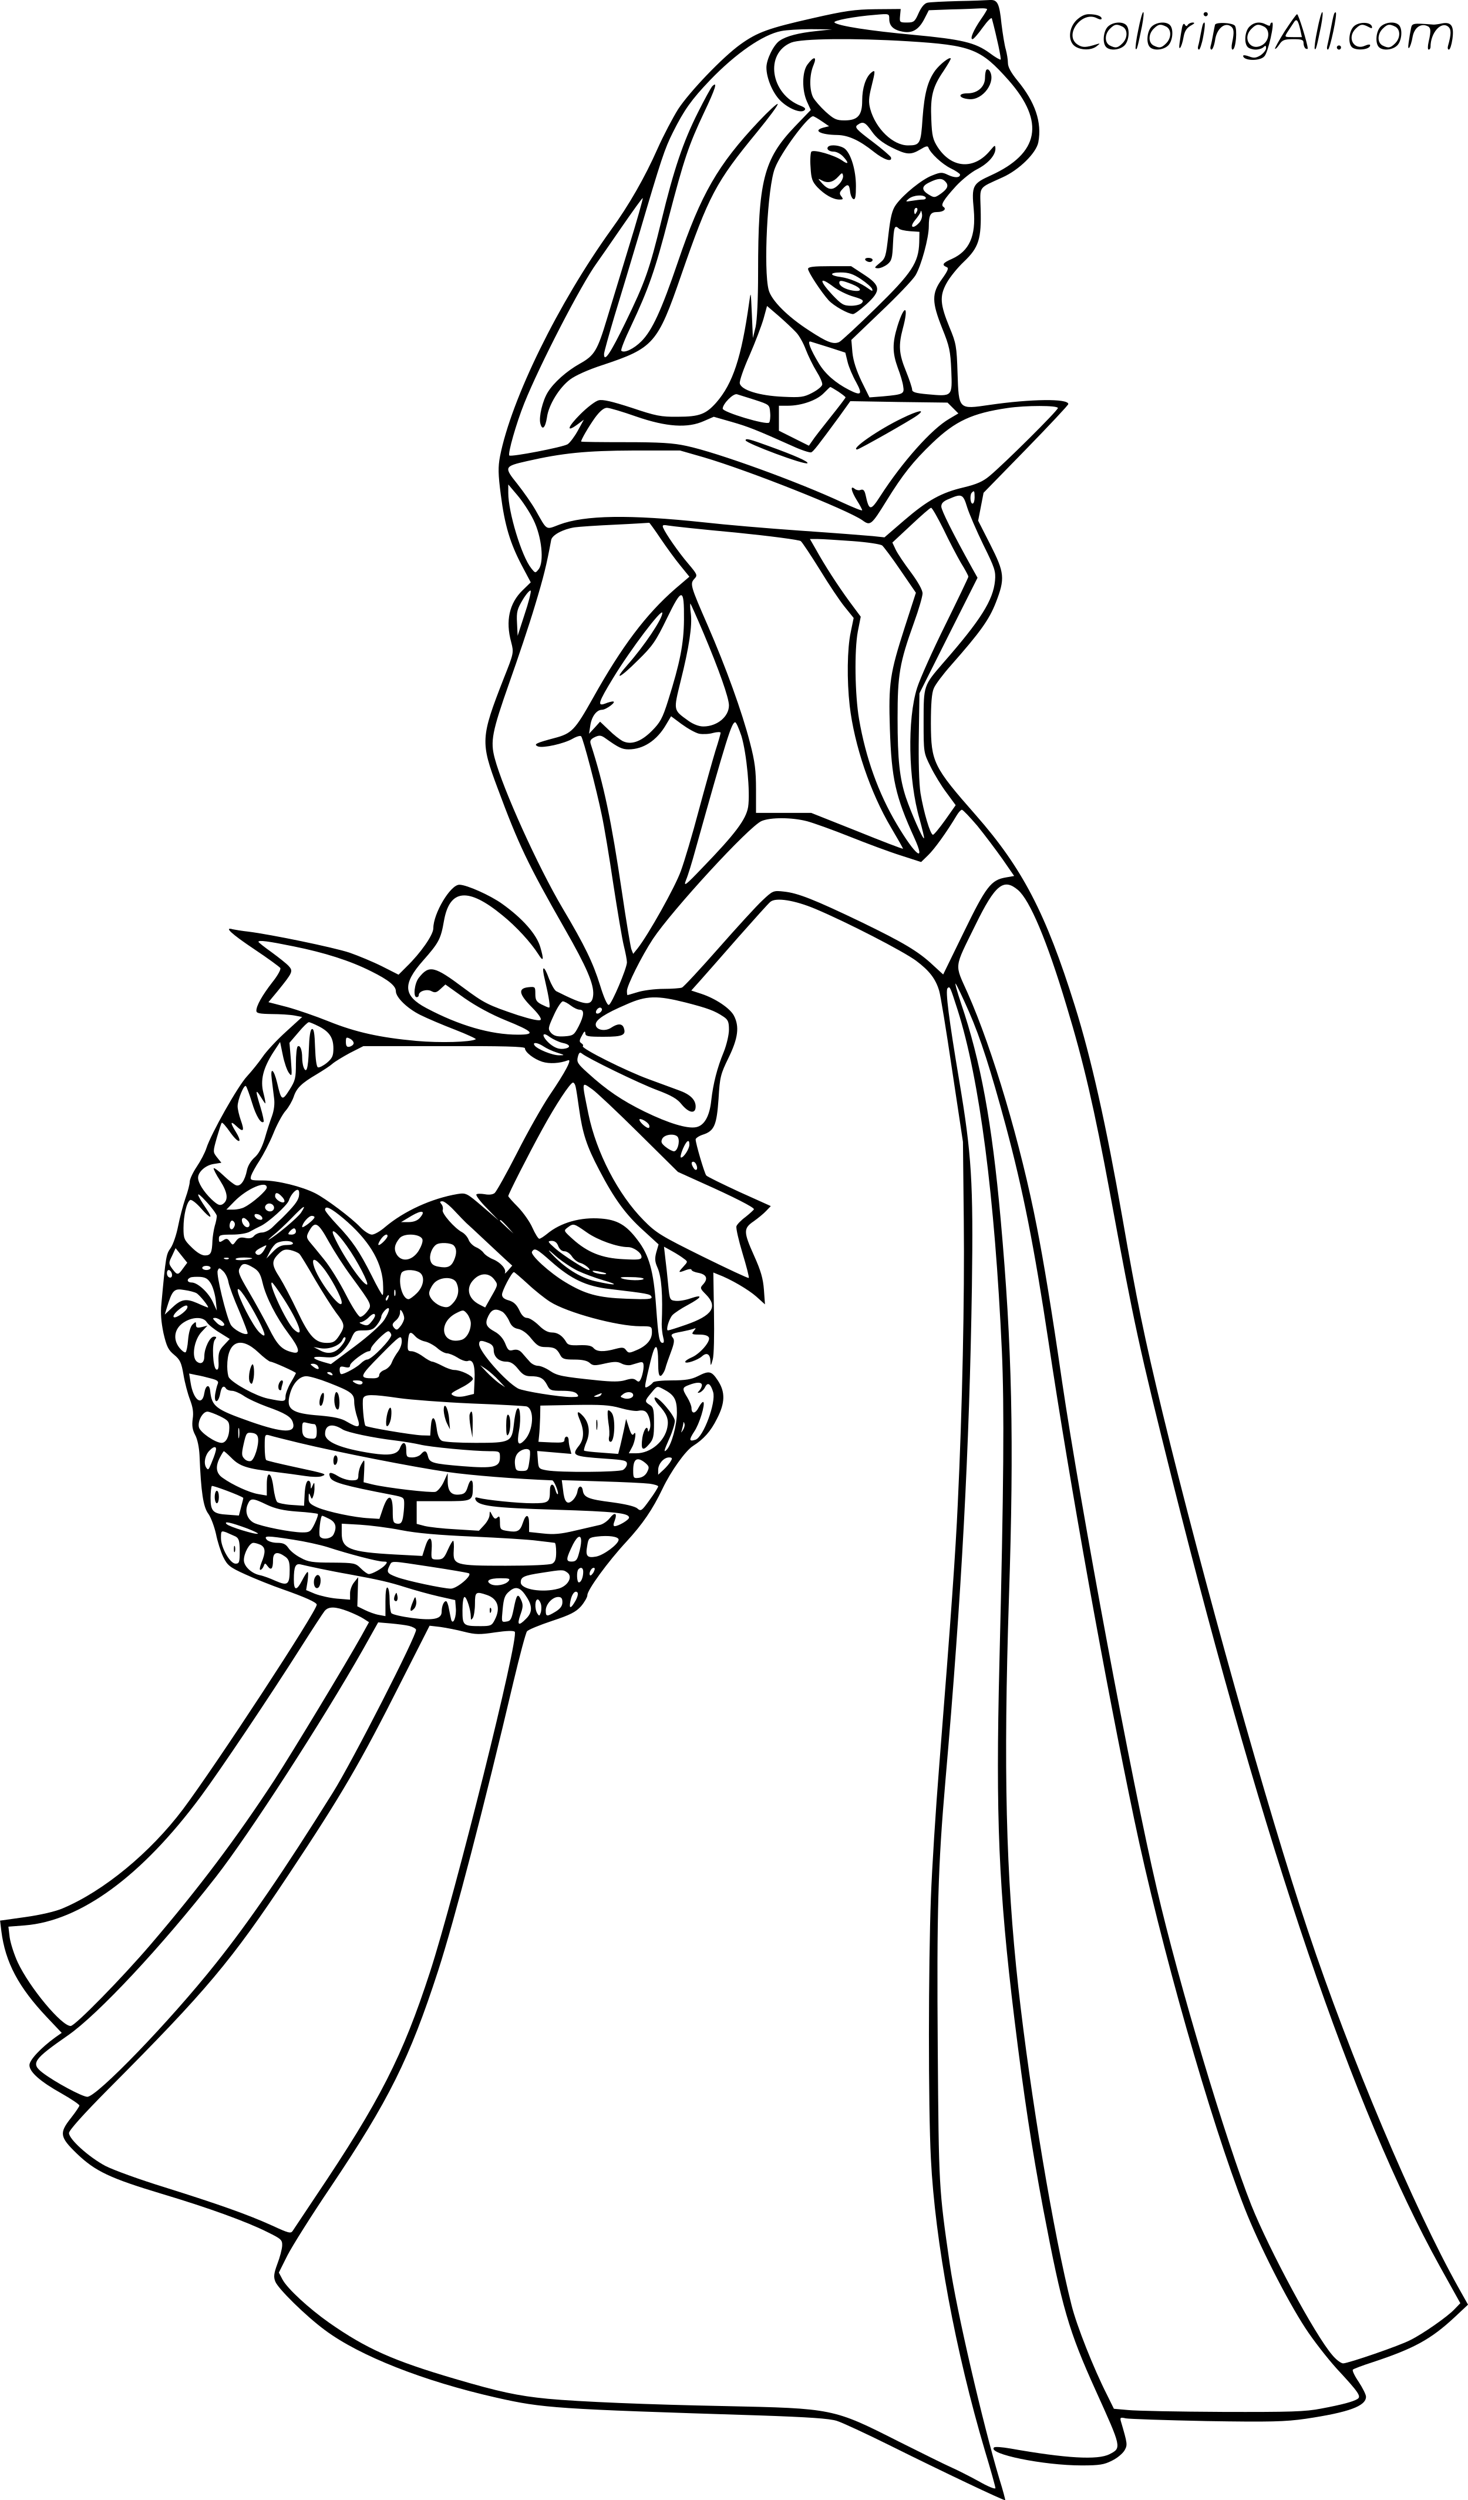 <svg version="1.0" xmlns="http://www.w3.org/2000/svg"
  viewBox="0 0 705.132 1200.495"
 preserveAspectRatio="xMidYMid meet">
<g transform="translate(0.137,1200.817) scale(0.1,-0.1)"
fill="#000000" stroke="none">
<path d="M4600 12003 c-69 -2 -135 -5 -147 -8 -14 -3 -29 -21 -42 -50 -18 -41
-23 -45 -56 -45 -35 0 -36 1 -33 33 l3 32 -120 -1 c-101 -1 -148 -8 -302 -43
-212 -48 -266 -67 -348 -126 -85 -61 -244 -227 -299 -311 -25 -40 -70 -125
-99 -190 -60 -136 -139 -274 -223 -389 -253 -352 -480 -813 -534 -1090 -9 -49
-9 -83 4 -181 19 -149 45 -234 101 -341 l43 -81 -39 -38 c-64 -62 -83 -147
-55 -249 13 -51 13 -52 -36 -175 -111 -284 -112 -305 -29 -527 102 -274 144
-362 322 -674 106 -185 141 -267 137 -318 -5 -57 -35 -54 -178 18 -8 5 -23 31
-34 59 -25 70 -38 66 -20 -5 20 -86 27 -133 20 -133 -4 0 -20 7 -36 15 -25 13
-30 22 -30 51 0 34 -1 35 -32 32 -52 -5 -48 -32 13 -94 34 -34 50 -57 44 -63
-6 -6 -47 3 -110 23 -142 48 -159 56 -260 131 -140 105 -165 111 -214 49 -22
-27 -29 -94 -11 -94 6 0 10 4 10 10 0 19 39 31 61 19 17 -9 25 -7 44 11 l23
21 91 -65 c59 -41 130 -79 196 -106 136 -55 150 -70 62 -70 -132 0 -283 44
-441 128 -111 59 -115 115 -15 228 75 85 85 103 100 190 27 154 116 163 281
27 68 -55 136 -130 172 -186 25 -40 28 -29 10 33 -18 62 -85 138 -183 208 -57
41 -171 92 -206 92 -43 0 -125 -138 -125 -209 0 -32 -61 -119 -128 -184 l-39
-39 -79 40 c-44 22 -114 51 -157 66 -76 25 -375 87 -487 101 -30 3 -63 9 -73
11 -45 13 -7 -22 102 -95 66 -44 122 -85 126 -91 4 -6 -13 -37 -38 -68 -49
-63 -77 -113 -77 -137 0 -12 14 -15 73 -16 39 0 89 -3 110 -7 l37 -7 -80 -73
c-44 -40 -94 -94 -111 -120 -18 -26 -51 -67 -74 -92 -44 -47 -173 -276 -195
-345 -7 -22 -28 -62 -47 -90 -18 -27 -33 -59 -33 -71 0 -11 -9 -47 -21 -80
-11 -32 -27 -93 -35 -134 -8 -41 -24 -88 -36 -105 -21 -29 -23 -37 -44 -266
-5 -46 -1 -90 10 -143 15 -64 23 -80 51 -103 29 -24 35 -38 45 -96 6 -37 20
-90 31 -119 14 -37 18 -62 13 -94 -4 -32 -1 -51 12 -76 11 -20 19 -59 21 -98
7 -177 18 -248 42 -280 13 -18 29 -62 37 -97 7 -36 23 -86 35 -111 20 -40 30
-49 105 -83 46 -21 128 -54 183 -73 105 -37 161 -62 161 -73 0 -31 -485 -772
-643 -983 -157 -208 -380 -392 -577 -475 -34 -15 -108 -32 -180 -42 l-121 -17
6 -50 c19 -151 83 -270 219 -414 l71 -75 -30 -21 c-69 -50 -125 -109 -125
-134 0 -33 52 -79 156 -137 46 -26 84 -52 84 -57 0 -4 -18 -31 -40 -59 -58
-73 -55 -92 29 -173 88 -84 158 -117 407 -192 221 -66 409 -134 508 -184 65
-32 71 -37 70 -65 -1 -17 -11 -56 -23 -87 -17 -46 -19 -63 -10 -85 12 -33 146
-165 238 -233 166 -124 475 -246 826 -325 222 -50 279 -54 1263 -85 235 -8
336 -15 370 -26 26 -8 142 -62 257 -119 243 -121 548 -266 552 -262 1 2 -11
48 -28 102 -80 267 -207 815 -238 1030 -53 366 -53 370 -58 1033 -5 660 1 878
37 1292 78 894 115 1593 127 2370 7 502 -1 633 -61 990 -50 298 -67 431 -56
443 11 12 13 6 48 -103 106 -333 179 -899 213 -1640 12 -272 9 -647 -12 -1502
-18 -734 -4 -1080 72 -1703 45 -368 83 -619 139 -916 91 -477 121 -580 252
-870 124 -274 125 -275 66 -305 -56 -29 -209 -20 -475 27 -40 7 -76 10 -80 5
-31 -31 236 -86 422 -86 85 0 108 4 145 23 25 12 51 34 60 49 15 27 15 30 -18
142 -4 16 -1 18 24 12 16 -3 191 -9 389 -13 308 -5 377 -3 475 11 208 31 290
61 290 106 0 10 -16 42 -35 71 -20 29 -32 55 -28 59 4 4 46 20 93 35 200 66
281 110 396 217 l64 60 -46 82 c-213 380 -521 1108 -723 1714 -191 569 -506
1695 -698 2486 -88 364 -125 545 -193 936 -78 446 -151 772 -229 1020 -139
444 -252 660 -475 914 -205 233 -215 255 -216 439 0 95 4 148 14 170 7 18 44
67 82 110 142 161 184 220 216 302 45 116 42 143 -27 279 l-58 114 13 67 13
67 203 208 c112 115 204 213 204 218 0 27 -178 25 -378 -4 -150 -22 -148 -24
-154 153 -4 128 -7 144 -38 218 -46 112 -49 151 -15 213 15 28 53 75 85 105
70 67 83 108 79 252 -3 113 -14 97 106 152 78 35 161 116 171 168 18 96 -15
193 -100 296 -31 38 -46 65 -46 85 0 16 -5 45 -10 64 -6 19 -15 75 -21 124
-10 99 -19 117 -58 114 -14 -1 -82 -4 -151 -5z m140 -39 c0 -3 -13 -25 -30
-49 -35 -51 -54 -95 -40 -95 5 0 27 25 49 56 24 33 42 51 44 43 23 -86 46
-193 42 -197 -2 -2 -26 11 -52 31 -70 51 -133 66 -368 88 -208 19 -362 43
-378 59 -10 9 94 29 196 37 67 6 67 6 67 -20 0 -34 21 -53 65 -61 46 -9 78 10
105 64 l20 39 108 4 c59 1 122 4 140 5 17 1 32 -1 32 -4z m-820 -105 c-86 -9
-144 -24 -176 -46 -29 -19 -64 -90 -64 -129 0 -50 29 -120 65 -157 39 -40 101
-65 118 -48 7 7 2 13 -18 21 -146 56 -175 252 -45 304 49 19 300 22 560 6 307
-19 349 -36 484 -188 175 -199 147 -350 -86 -456 -88 -40 -93 -49 -82 -165 11
-126 -21 -198 -105 -236 -44 -19 -50 -29 -26 -39 12 -4 8 -16 -22 -58 -50 -69
-49 -110 2 -238 34 -84 39 -107 43 -201 5 -126 6 -125 -114 -114 -56 5 -74 10
-74 22 0 8 -13 48 -30 90 -34 83 -36 123 -15 203 30 110 9 122 -25 14 -26 -84
-25 -130 1 -202 12 -31 24 -71 26 -89 6 -36 1 -39 -97 -48 l-65 -5 -38 77
c-25 53 -40 98 -44 139 l-5 60 141 135 c78 74 153 152 167 175 28 47 64 180
64 235 0 55 8 69 40 69 30 0 47 14 30 25 -14 9 0 33 61 100 29 31 74 67 100
80 53 27 89 67 89 99 -1 19 -2 19 -24 -7 -77 -95 -185 -89 -253 14 -23 36 -28
54 -31 133 -5 111 6 156 58 232 21 32 38 60 35 62 -7 7 -51 -28 -74 -58 -36
-50 -52 -108 -61 -229 -8 -124 -12 -131 -70 -131 -72 0 -155 80 -181 174 -9
33 -8 54 5 106 20 80 20 86 -1 69 -26 -22 -43 -74 -43 -134 0 -71 -21 -95 -85
-95 -39 0 -51 6 -91 42 -25 23 -52 54 -60 69 -18 37 -18 107 2 154 18 43 2 45
-29 3 -26 -35 -27 -123 -2 -178 l18 -40 -76 -79 c-151 -158 -177 -261 -177
-703 0 -130 -5 -227 -12 -260 l-13 -53 -5 115 c-5 112 -5 113 -13 55 -37 -264
-78 -388 -158 -480 -50 -56 -81 -68 -185 -68 -81 -1 -105 4 -221 43 -96 31
-139 41 -159 36 -16 -4 -55 -34 -88 -67 -61 -61 -70 -90 -15 -50 l32 24 -29
-53 c-16 -29 -38 -58 -49 -65 -22 -14 -271 -62 -280 -54 -8 9 33 154 72 251
73 182 273 570 348 673 12 17 66 94 120 173 54 78 99 141 101 139 2 -2 -28
-109 -68 -238 -39 -129 -86 -282 -104 -342 -46 -153 -60 -176 -130 -215 -64
-36 -125 -90 -154 -137 -25 -40 -44 -119 -36 -150 9 -36 24 -22 32 30 8 59 59
142 111 181 25 19 87 47 155 69 247 82 265 103 378 430 134 386 166 447 365
689 58 71 103 131 99 135 -3 3 -44 -34 -91 -84 -196 -208 -277 -348 -388 -674
-80 -235 -124 -330 -176 -382 -37 -37 -83 -58 -96 -45 -4 3 17 57 47 119 83
176 116 269 180 518 74 283 96 349 171 508 54 113 66 152 39 125 -6 -6 -37
-62 -69 -126 -71 -141 -116 -274 -175 -518 -58 -238 -79 -297 -173 -490 -72
-148 -103 -195 -103 -152 0 9 23 91 50 182 28 91 80 264 116 385 110 374 125
418 165 498 53 106 89 157 178 250 123 128 254 219 342 236 24 5 89 9 144 9
l100 -1 -75 -8z m26 -433 l35 -24 -25 -6 c-56 -14 -17 -35 64 -36 53 -1 106
-25 175 -80 49 -39 91 -53 83 -27 -3 6 -43 41 -91 77 -76 57 -84 67 -70 78 27
19 37 15 70 -32 21 -30 49 -53 93 -75 74 -37 93 -38 140 -10 24 15 35 18 38 9
9 -27 66 -80 107 -100 25 -12 45 -26 45 -30 0 -16 -25 -17 -57 -2 -29 14 -36
14 -76 -2 -49 -18 -140 -92 -175 -141 -18 -25 -26 -57 -36 -144 -12 -105 -14
-114 -42 -136 -27 -22 -27 -24 -8 -25 12 0 32 9 45 19 21 17 24 30 27 100 4
79 8 91 28 72 5 -6 29 -11 54 -13 l45 -3 -1 -51 c-3 -97 -35 -146 -209 -316
-86 -84 -165 -157 -175 -162 -28 -13 -59 -1 -143 54 -106 68 -182 145 -196
195 -26 96 -6 497 30 586 28 74 158 249 183 249 4 0 23 -11 42 -24z m592 -288
c19 -19 14 -35 -19 -59 -30 -21 -33 -21 -58 -6 -37 22 -37 41 1 59 40 20 60
22 76 6z m-93 -78 c3 -5 -3 -10 -13 -10 -11 0 -35 -3 -53 -6 -32 -5 -33 -5
-15 10 22 18 72 21 81 6z m-41 -65 c-4 -8 -8 -15 -10 -15 -2 0 -4 7 -4 15 0 8
4 15 10 15 5 0 7 -7 4 -15z m10 -56 c-30 -33 -49 -23 -20 12 14 17 27 36 27
42 1 7 4 2 6 -11 3 -14 -3 -32 -13 -43z m-592 -526 c15 -15 36 -53 47 -83 12
-31 35 -78 51 -104 17 -27 30 -56 28 -65 -2 -9 -23 -26 -48 -39 -40 -21 -55
-23 -140 -19 -116 5 -203 33 -208 65 -2 11 19 72 47 134 27 62 57 141 67 175
l17 62 56 -48 c31 -27 68 -62 83 -78z m160 -73 l77 -25 11 -45 c6 -25 25 -69
41 -97 32 -59 25 -67 -34 -37 -66 34 -114 76 -145 127 -41 68 -57 110 -40 105
7 -2 48 -15 90 -28z m43 -212 c19 -13 35 -25 35 -28 0 -3 -33 -46 -73 -96 -39
-49 -79 -100 -87 -113 l-16 -23 -72 36 -72 36 0 60 0 60 43 0 c65 0 139 26
172 60 16 16 30 30 32 30 2 0 19 -10 38 -22z m-400 -40 c70 -23 70 -23 73 -62
2 -21 -1 -43 -5 -47 -13 -13 -223 50 -223 67 0 23 51 75 69 69 9 -3 48 -15 86
-27z m951 -39 l26 -26 -44 -26 c-85 -49 -226 -208 -331 -371 -47 -73 -54 -72
-71 7 -5 21 -11 27 -23 23 -8 -4 -22 -1 -29 5 -23 19 -17 -11 11 -56 14 -22
25 -43 25 -47 0 -4 -42 13 -92 36 -211 99 -605 242 -752 273 -63 14 -128 18
-293 18 -117 0 -213 1 -213 3 0 10 37 73 67 115 23 31 42 47 57 47 12 0 76
-19 141 -42 145 -50 247 -57 326 -21 l46 20 84 -24 c81 -23 121 -39 293 -116
43 -20 84 -33 91 -31 11 5 30 29 135 172 l53 74 233 -4 234 -3 26 -26z m504 0
c0 -12 -258 -268 -328 -326 -32 -27 -62 -40 -124 -55 -107 -25 -173 -61 -287
-159 l-94 -81 -56 6 c-31 3 -186 15 -346 26 -159 11 -369 29 -465 40 -357 38
-573 35 -695 -11 -66 -25 -57 -31 -113 68 -18 32 -58 89 -88 127 -66 82 -64
85 46 110 171 39 284 50 510 51 l225 0 115 -33 c217 -64 688 -251 761 -302 38
-28 43 -24 116 94 78 126 127 188 221 278 110 105 190 142 360 167 87 13 242
13 242 0z m-2519 -537 c40 -81 52 -202 25 -237 -16 -20 -16 -20 -36 5 -46 57
-110 269 -110 361 l0 41 44 -52 c24 -28 59 -81 77 -118z m2119 108 c0 -16 -4
-30 -10 -30 -11 0 -14 43 -3 53 11 12 13 8 13 -23z m-36 -47 c10 -32 45 -113
78 -181 55 -111 60 -127 56 -172 -9 -94 -68 -188 -249 -395 -94 -109 -94 -107
-94 -280 0 -150 0 -151 33 -217 18 -37 52 -93 77 -126 l44 -60 -50 -71 c-28
-39 -54 -71 -59 -71 -13 0 -45 110 -60 200 -7 47 -10 152 -8 277 l3 202 139
277 140 278 -28 50 c-91 164 -146 274 -146 292 0 16 10 26 38 37 60 26 67 23
86 -40z m-114 -105 c27 -57 65 -129 84 -162 20 -32 36 -62 36 -67 0 -4 -50
-108 -110 -230 -61 -123 -122 -259 -136 -303 -48 -151 -43 -444 12 -632 13
-48 23 -88 21 -91 -6 -5 -62 123 -87 196 -30 92 -40 178 -40 381 0 209 9 264
79 459 23 63 41 126 41 140 0 16 -22 55 -56 101 -31 41 -64 90 -73 109 l-16
34 89 83 c49 46 92 84 97 84 5 0 31 -46 59 -102z m-1359 -45 c29 -43 72 -102
96 -131 l43 -53 -68 -58 c-140 -122 -257 -277 -396 -526 -86 -153 -101 -169
-185 -191 -87 -23 -102 -30 -78 -40 25 -9 124 13 166 37 19 11 37 16 41 12 10
-11 74 -256 99 -378 12 -55 37 -206 56 -335 20 -129 42 -261 50 -293 8 -32 15
-68 15 -80 -1 -30 -73 -200 -87 -204 -7 -3 -24 35 -42 94 -34 109 -73 190
-180 370 -119 201 -287 573 -326 720 -22 82 -13 127 70 363 40 113 96 279 123
370 43 142 56 196 78 315 4 24 56 52 112 61 20 3 109 9 197 13 88 4 161 9 162
9 1 1 26 -33 54 -75z m362 28 c169 -17 304 -35 312 -41 8 -7 49 -69 92 -138
42 -69 96 -150 120 -179 l42 -52 -14 -68 c-17 -79 -19 -231 -5 -354 22 -188
99 -417 199 -585 32 -54 58 -100 57 -101 -2 -2 -101 36 -222 85 l-219 87 -132
0 -133 0 0 112 c0 91 -5 133 -29 225 -38 148 -116 363 -203 563 -83 190 -86
200 -64 224 16 17 14 21 -29 72 -48 56 -110 146 -121 173 -5 13 -1 15 22 11
16 -3 163 -19 327 -34z m561 -41 c70 -5 135 -15 142 -21 8 -7 48 -60 88 -119
l74 -108 -53 -164 c-72 -224 -79 -269 -72 -490 8 -240 27 -324 117 -522 58
-127 6 -87 -84 65 -88 148 -149 318 -181 504 -20 117 -23 330 -6 421 l14 71
-55 74 c-56 77 -116 169 -162 252 l-27 47 38 0 c21 0 96 -5 167 -10z m-1576
-353 l-33 -102 -3 62 c-3 54 1 67 29 114 18 29 35 47 37 40 2 -6 -11 -58 -30
-114z m766 -25 c-1 -115 -19 -206 -76 -387 -27 -86 -38 -106 -79 -147 -52 -52
-100 -68 -140 -48 -13 7 -43 30 -66 53 l-42 40 -26 -29 -27 -29 6 39 c6 43 30
76 56 76 20 0 72 39 53 40 -6 0 -23 -4 -37 -10 -40 -15 -34 5 38 123 82 135
236 339 236 312 0 -29 -86 -157 -167 -249 -70 -79 -39 -67 48 20 72 70 87 92
141 203 73 150 83 149 82 -7z m94 -64 c75 -178 122 -311 122 -347 0 -54 -57
-101 -123 -101 -21 0 -48 10 -73 28 -72 52 -71 47 -36 190 41 164 56 265 49
324 -4 27 -4 48 -2 48 1 0 30 -64 63 -142z m-21 -483 c17 -3 48 -2 67 4 20 5
36 5 36 1 0 -5 -11 -44 -25 -87 -13 -43 -49 -171 -80 -286 -30 -114 -69 -245
-86 -291 -27 -76 -156 -306 -208 -372 l-21 -26 -9 23 c-4 13 -25 137 -45 274
-51 343 -86 513 -150 711 -5 16 0 23 20 33 22 10 30 9 51 -6 63 -45 80 -53
111 -53 70 0 135 42 179 117 l25 42 51 -38 c29 -21 66 -42 84 -46z m203 -11
c25 -83 43 -272 32 -341 -10 -60 -63 -130 -220 -292 -83 -87 -91 -92 -78 -58
9 21 29 86 45 145 150 536 174 612 191 612 5 0 18 -30 30 -66z m1133 -431 c35
-43 89 -115 121 -160 l56 -81 -40 -7 c-71 -12 -95 -43 -202 -263 l-99 -203
-49 45 c-70 66 -143 109 -345 207 -225 108 -304 139 -370 146 -52 6 -54 5
-105 -43 -28 -26 -123 -130 -211 -230 -88 -100 -167 -185 -175 -188 -9 -3 -48
-6 -88 -6 -40 0 -95 -7 -122 -15 -27 -8 -50 -15 -51 -15 -2 0 -3 9 -3 20 0 26
70 166 125 250 93 139 461 540 522 566 43 18 144 18 218 -1 33 -9 125 -42 205
-74 80 -32 190 -73 244 -90 l99 -32 34 33 c30 29 88 109 137 191 9 15 20 27
25 27 5 0 38 -35 74 -77z m195 -308 c57 -48 140 -244 233 -555 83 -273 134
-495 209 -900 119 -645 140 -739 300 -1381 445 -1776 868 -3020 1284 -3772
l99 -178 -29 -30 c-33 -35 -152 -118 -211 -147 -51 -27 -299 -112 -323 -112
-10 0 -34 18 -52 40 -83 96 -303 505 -389 720 -121 305 -347 1059 -454 1520
-119 508 -366 1833 -455 2435 -49 338 -88 574 -121 742 -77 397 -212 851 -332
1122 -64 144 -68 114 37 328 95 194 135 226 204 168z m-973 -91 c152 -64 420
-202 484 -249 64 -48 94 -87 111 -145 6 -19 34 -190 62 -380 l52 -345 4 -380
c4 -367 -7 -902 -29 -1360 -10 -221 -32 -537 -89 -1255 -17 -212 -35 -497 -40
-635 -12 -321 -13 -1005 0 -1252 20 -398 118 -925 260 -1404 28 -92 50 -172
50 -178 0 -7 -37 8 -82 34 -46 25 -105 55 -133 67 -27 12 -140 68 -250 123
-314 159 -316 159 -835 170 -367 7 -701 21 -850 35 -145 14 -236 34 -447 96
-296 87 -424 144 -603 269 -98 69 -201 164 -224 207 l-18 34 41 82 c23 45 116
193 208 329 280 417 379 616 516 1038 80 248 220 785 362 1388 30 126 59 235
65 242 6 8 60 30 120 50 88 29 115 43 140 71 16 19 30 43 30 53 0 25 98 160
187 256 80 87 126 155 174 255 40 84 110 182 146 205 52 33 85 70 115 130 40
77 41 129 5 184 -31 47 -42 49 -97 21 -30 -15 -59 -20 -124 -20 -47 0 -88 -4
-91 -10 -3 -5 -14 -14 -24 -20 -17 -9 -17 -6 -4 53 25 110 34 137 43 137 6 0
10 -32 10 -71 0 -52 3 -70 13 -67 6 3 16 18 21 34 4 16 17 53 28 82 15 40 17
56 9 66 -14 17 -8 21 42 30 21 4 46 10 55 13 15 6 15 5 3 -10 -12 -15 -10 -17
27 -17 26 0 42 -5 46 -15 7 -20 -45 -79 -84 -95 -16 -7 -30 -16 -30 -21 0 -12
60 8 81 27 22 20 39 11 40 -24 1 -25 2 -24 11 8 6 20 8 116 6 226 l-3 192 22
-9 c60 -22 148 -74 185 -107 l41 -37 -5 70 c-4 54 -15 92 -47 163 -52 116 -52
132 -2 166 21 15 48 37 60 50 l22 23 -151 68 c-82 38 -154 73 -159 79 -9 11
-51 154 -51 173 0 6 16 17 35 23 55 18 66 45 75 172 6 105 10 119 48 197 46
94 53 150 26 202 -18 35 -87 82 -156 105 l-49 16 43 48 c24 27 106 120 182
207 77 87 146 164 155 171 26 22 116 8 216 -34z m-2506 -180 c149 -30 272 -69
373 -120 83 -41 118 -70 118 -95 0 -30 55 -83 117 -114 32 -16 107 -48 167
-71 59 -23 104 -44 100 -46 -24 -14 -174 -18 -285 -8 -176 16 -293 42 -422 94
-62 25 -152 56 -200 69 l-89 23 44 53 c72 89 76 96 53 121 -11 12 -48 41 -82
66 -35 25 -63 47 -63 50 0 9 47 3 169 -22z m3244 -314 c56 -128 104 -279 176
-545 84 -313 137 -582 206 -1040 104 -692 273 -1631 411 -2290 127 -609 367
-1451 531 -1870 69 -176 203 -440 292 -576 37 -57 105 -144 150 -194 107 -115
119 -134 100 -146 -21 -13 -73 -27 -174 -46 -76 -15 -149 -17 -475 -16 -212 1
-416 5 -453 9 l-68 6 -33 67 c-65 128 -146 333 -170 429 -87 344 -198 1008
-256 1527 -60 544 -72 1044 -45 1875 25 753 15 1203 -40 1815 -42 467 -96 758
-190 1035 -19 57 -31 100 -26 95 5 -6 34 -66 64 -135z m-1363 45 c109 -28 141
-40 183 -68 23 -15 27 -26 27 -63 0 -24 -11 -72 -25 -107 -32 -77 -51 -153
-60 -233 -8 -75 -33 -120 -72 -128 -42 -9 -132 18 -249 75 -108 53 -182 103
-273 186 -48 43 -53 52 -47 76 5 20 10 25 19 17 27 -23 278 -145 362 -176 69
-26 97 -42 118 -69 35 -42 67 -47 67 -10 0 33 -27 59 -81 78 -24 9 -89 33
-144 53 -110 40 -327 149 -317 159 4 3 0 10 -7 14 -11 7 -10 14 3 37 10 20 15
24 16 12 0 -16 11 -18 89 -18 92 0 109 8 95 45 -8 19 -29 19 -59 -1 -31 -21
-75 -11 -75 15 0 23 44 52 149 97 94 42 146 43 281 9z m-550 -15 c14 -11 33
-20 43 -20 23 0 22 -27 -5 -80 -22 -42 -26 -45 -69 -48 -34 -2 -49 2 -63 16
-16 19 -16 23 13 86 16 36 36 66 43 66 7 0 24 -9 38 -20z m150 -19 c0 -12 -20
-25 -27 -18 -7 7 6 27 18 27 5 0 9 -4 9 -9z m-1360 -81 c51 -26 70 -55 70
-106 0 -35 -5 -47 -31 -69 -17 -14 -37 -24 -43 -22 -7 2 -12 39 -14 96 -2 67
-6 91 -15 88 -8 -2 -13 -36 -15 -100 -3 -91 -12 -119 -26 -81 -3 9 -6 28 -6
44 0 37 -10 61 -21 54 -5 -3 -9 -40 -9 -83 0 -69 -3 -82 -31 -126 -35 -55 -39
-53 -59 33 -16 67 -34 80 -26 18 3 -25 8 -66 11 -90 4 -27 0 -59 -10 -87 -9
-24 -25 -73 -35 -109 -14 -44 -29 -73 -49 -90 -17 -15 -32 -40 -36 -60 -10
-51 -31 -81 -53 -73 -9 3 -36 24 -59 46 -24 23 -45 38 -48 36 -2 -3 11 -30 31
-60 37 -58 41 -94 12 -113 -14 -8 -24 -4 -54 24 -38 37 -64 79 -64 103 0 28
36 60 74 66 l38 6 -21 26 c-20 26 -20 26 -1 94 11 37 21 70 24 72 3 3 22 -19
42 -48 40 -55 60 -52 25 5 -28 45 -26 55 4 26 33 -31 39 -23 20 30 -8 23 -15
53 -15 66 0 32 31 107 40 97 4 -4 17 -40 29 -79 19 -64 44 -105 56 -92 2 2 -4
33 -15 69 -25 81 -25 92 0 52 11 -18 21 -33 23 -33 2 0 -2 23 -9 50 -16 61 -2
118 47 195 l33 50 13 -63 c7 -35 20 -73 29 -85 15 -21 16 -17 10 61 l-7 83 42
49 c23 28 46 50 51 50 5 0 26 -9 48 -20z m1169 -79 c42 -8 44 -25 5 -29 -22
-2 -40 5 -63 23 -41 35 -43 65 -2 34 16 -11 43 -24 60 -28z m-1002 -4 c-2 -7
-11 -13 -20 -15 -12 -3 -17 4 -17 23 0 23 2 25 21 15 11 -6 18 -17 16 -23z
m912 -13 c13 -9 42 -23 65 -30 38 -12 39 -13 11 -13 -32 -1 -108 30 -119 48
-11 17 16 13 43 -5z m-89 -9 c0 -19 43 -52 83 -65 35 -11 84 -8 124 7 21 8
-11 -54 -90 -170 -34 -51 -104 -174 -154 -273 -51 -100 -100 -187 -108 -194
-9 -8 -28 -10 -48 -6 -18 3 -37 3 -40 -1 -4 -4 18 -34 50 -66 l58 -60 -78 67
c-77 66 -80 67 -120 61 -125 -21 -258 -82 -349 -159 -23 -20 -51 -36 -63 -36
-12 0 -37 16 -56 36 -44 46 -163 135 -215 162 -65 33 -182 62 -252 62 -61 0
-63 1 -57 23 4 12 22 45 40 72 18 28 48 85 66 129 17 43 44 93 59 110 15 17
32 47 39 67 14 43 38 66 111 109 30 18 64 40 75 50 11 10 49 33 84 52 l65 33
388 0 c279 1 388 -2 388 -10z m244 -187 c3 -13 10 -59 16 -103 17 -120 36
-179 97 -295 73 -140 128 -215 214 -292 l71 -65 -11 -38 c-8 -30 -7 -45 6 -74
19 -43 26 -130 20 -271 0 -19 3 -47 7 -62 5 -18 4 -28 -2 -28 -17 0 -21 25
-32 176 -12 169 -33 245 -89 318 -54 72 -97 97 -175 103 -98 8 -194 -19 -259
-73 -16 -13 -33 -24 -38 -24 -5 0 -20 24 -33 53 -12 28 -44 73 -69 99 -26 26
-47 50 -47 53 0 9 98 202 163 320 65 119 135 225 148 225 5 0 11 -10 13 -22z
m79 -10 c18 -12 118 -106 222 -209 l190 -188 115 -52 c155 -69 250 -118 250
-127 -1 -4 -19 -20 -40 -37 -22 -16 -42 -37 -44 -45 -3 -8 10 -66 29 -129 19
-63 33 -116 30 -119 -2 -3 -102 44 -222 103 -200 99 -223 113 -283 174 -122
123 -227 325 -265 510 -33 163 -34 155 18 119z m272 -169 c4 -6 4 -13 1 -16
-7 -7 -46 26 -46 39 0 10 36 -8 45 -23z m141 -64 c9 -22 -4 -65 -20 -65 -7 0
-25 9 -40 21 -21 17 -24 24 -16 40 13 23 68 26 76 4z m54 -33 c0 -20 -27 -62
-40 -62 -5 0 -1 18 8 40 18 42 32 52 32 22z m34 -98 c9 -22 -3 -32 -14 -14
-12 19 -12 30 -1 30 5 0 12 -7 15 -16z m-2064 -108 c0 -14 -67 -74 -107 -94
-12 -7 -36 -12 -54 -12 l-33 0 39 40 c60 61 155 102 155 66z m154 -44 c-6 -23
-23 -45 -82 -104 -8 -7 -27 -25 -42 -40 -15 -16 -39 -28 -53 -28 -13 0 -30 -7
-38 -16 -9 -11 -22 -14 -42 -10 -24 5 -33 1 -45 -15 -15 -21 -16 -21 -29 -3
-11 16 -17 17 -33 6 -17 -11 -20 -10 -20 8 0 18 7 20 63 20 35 0 73 6 87 15
14 8 35 19 48 25 37 16 131 101 138 124 9 28 35 57 45 50 5 -3 6 -17 3 -32z
m-394 -92 c0 -8 -4 -31 -10 -49 -5 -19 -10 -51 -11 -70 -2 -59 -8 -71 -36 -71
-16 0 -39 14 -64 39 -36 35 -39 43 -39 92 0 61 15 125 32 135 6 4 30 -14 54
-42 45 -51 59 -51 23 1 -51 75 -51 90 -1 35 28 -30 51 -62 52 -70z m313 92
c10 -10 14 -21 11 -25 -10 -10 -44 12 -44 28 0 20 13 19 33 -3z m829 -68 c24
-26 49 -51 56 -58 7 -6 44 -40 82 -76 38 -36 85 -79 104 -97 l35 -32 -20 -23
c-11 -13 -18 -18 -15 -12 8 17 -20 50 -56 65 -18 7 -39 21 -47 32 -7 10 -24
22 -37 27 -13 6 -29 21 -34 34 -5 14 -19 30 -31 37 -37 19 -100 92 -94 107 3
8 0 21 -6 28 -9 11 -8 14 5 14 9 0 35 -21 58 -46z m-868 21 c3 -9 -1 -18 -10
-22 -19 -7 -39 11 -30 26 10 16 33 13 40 -4z m131 -29 c-16 -25 -122 -113
-155 -130 -8 -5 1 4 20 20 19 15 60 53 90 84 58 60 73 69 45 26z m204 -29
c118 -100 180 -200 189 -304 2 -35 2 -63 -2 -63 -3 0 -27 42 -52 93 -59 117
-93 167 -166 244 -32 34 -58 66 -58 72 0 23 28 9 89 -42z m365 2 c-11 -12 -30
-19 -53 -19 l-36 0 50 30 c51 30 71 25 39 -11z m-756 3 c3 -9 -2 -13 -14 -10
-9 1 -19 9 -22 16 -3 9 2 13 14 10 9 -1 19 -9 22 -16z m251 1 c0 -11 -59 -56
-59 -46 0 17 31 53 46 53 8 0 14 -3 13 -7z m-319 -18 c16 -19 3 -40 -16 -24
-15 13 -19 39 -5 39 5 0 14 -7 21 -15z m-68 -30 c-12 -22 -27 -2 -18 22 5 12
10 13 17 6 7 -7 8 -17 1 -28z m1314 3 l29 -33 -32 29 c-18 17 -33 31 -33 33 0
8 8 1 36 -29z m-857 -74 c24 -43 71 -116 105 -162 103 -141 102 -139 79 -170
-11 -15 -26 -27 -34 -27 -8 0 -39 48 -69 107 -30 59 -77 135 -105 169 -27 34
-58 71 -69 84 -15 19 -16 26 -6 46 31 58 45 51 99 -47z m1239 46 c53 -37 146
-70 197 -70 27 0 65 -27 65 -47 0 -13 -13 -15 -88 -11 -102 5 -171 32 -243 97
-43 39 -44 40 -24 55 28 21 29 21 93 -24z m-1398 5 c0 -9 -9 -15 -21 -15 -18
0 -19 2 -9 15 7 8 16 15 21 15 5 0 9 -7 9 -15z m244 -69 c51 -71 110 -186 97
-186 -21 0 -120 145 -158 232 -21 47 13 22 61 -46z m196 47 c0 -10 -32 -43
-42 -43 -5 0 -1 11 8 25 15 23 34 33 34 18z m168 -18 c2 -12 -8 -36 -20 -55
-31 -46 -79 -53 -103 -17 -16 26 -12 50 13 80 23 27 106 20 110 -8z m-623 -15
c4 -6 -8 -10 -29 -10 -26 0 -43 -8 -66 -32 l-32 -33 16 32 c9 18 24 37 33 42
23 13 70 14 78 1z m1275 -15 c6 -15 17 -25 30 -25 11 0 27 -11 36 -25 9 -14
27 -28 40 -31 21 -5 55 -34 41 -34 -14 0 -126 72 -162 104 -36 32 -38 35 -17
36 15 0 26 -8 32 -25z m-502 3 c15 -15 15 -40 1 -72 -14 -31 -32 -38 -74 -30
-24 4 -35 13 -39 30 -7 25 8 63 28 76 17 12 71 9 84 -4z m-908 -17 c-14 -27
-30 -35 -42 -23 -7 7 -1 15 18 26 37 19 37 20 24 -3z m1504 -105 c30 -14 84
-34 122 -45 84 -24 60 -27 -37 -5 -73 16 -151 66 -214 135 -19 21 -10 16 23
-14 29 -25 77 -57 106 -71z m510 58 c19 -14 19 -14 -4 -39 -26 -28 -24 -30 14
-15 14 5 26 6 26 1 0 -5 16 -12 35 -15 38 -8 46 -28 20 -56 -15 -16 -13 -20
15 -48 58 -59 30 -101 -97 -145 -43 -15 -81 -27 -86 -27 -11 0 4 53 21 73 9
10 42 32 74 49 69 37 76 53 14 32 -25 -9 -57 -14 -73 -12 -27 3 -28 5 -35 78
-4 41 -10 99 -14 129 l-6 53 38 -21 c22 -12 48 -29 58 -37z m-2406 -46 c-24
-34 -28 -34 -52 -2 -18 25 -18 28 -1 62 l17 37 28 -35 28 -35 -20 -27z m559
69 c6 -6 40 -62 75 -123 36 -61 81 -132 101 -159 43 -56 44 -64 15 -110 -19
-29 -29 -35 -59 -35 -56 0 -85 31 -143 154 -29 61 -67 133 -84 160 -39 60 -40
79 -6 113 20 20 31 24 57 19 17 -4 37 -12 44 -19z m1210 -37 c95 -84 167 -118
278 -131 185 -22 198 -24 203 -38 4 -11 -17 -13 -119 -9 -139 5 -199 22 -294
79 -77 46 -171 132 -161 147 12 20 22 15 93 -48z m-1550 14 c-3 -3 -12 -4 -19
-1 -8 3 -5 6 6 6 11 1 17 -2 13 -5z m113 2 c0 -2 -18 -6 -40 -8 -22 -2 -40 0
-40 4 0 5 18 8 40 8 22 0 40 -2 40 -4z m339 -43 c37 -45 91 -145 91 -169 0
-45 -119 113 -135 179 -10 38 8 34 44 -10z m-333 -2 c25 -15 34 -30 44 -73 16
-69 67 -167 124 -243 54 -71 60 -101 19 -90 -51 12 -73 35 -114 118 -23 45
-66 123 -96 174 -46 78 -53 95 -43 112 13 26 26 26 66 2z m-206 -1 c0 -5 -9
-10 -20 -10 -11 0 -20 5 -20 10 0 6 9 10 20 10 11 0 20 -4 20 -10z m86 -69 c4
-20 27 -82 52 -139 24 -57 42 -105 40 -107 -11 -12 -70 20 -82 44 -22 43 -69
238 -62 257 6 16 8 16 26 -1 11 -10 23 -34 26 -54z m-273 45 c6 -16 -2 -28
-14 -20 -12 7 -11 34 0 34 5 0 11 -6 14 -14z m1188 4 c30 -16 25 -66 -10 -101
-16 -16 -34 -29 -40 -29 -29 0 -52 80 -35 124 7 18 55 21 85 6z m898 -6 c10
-9 -45 -3 -59 6 -11 7 -5 8 20 4 19 -4 37 -8 39 -10z m-375 -51 c33 -31 81
-69 106 -85 83 -53 324 -118 435 -118 54 0 55 0 55 -30 0 -35 -27 -66 -77 -86
-32 -14 -36 -13 -47 1 -10 14 -18 15 -52 6 -54 -15 -89 -14 -104 4 -10 12 -29
15 -68 14 -41 -2 -56 1 -63 14 -18 31 -41 47 -69 47 -20 0 -40 11 -64 35 -20
19 -44 35 -56 35 -13 0 -26 12 -37 37 -13 27 -27 40 -50 47 -23 6 -33 15 -33
28 0 19 47 108 57 108 3 0 33 -26 67 -57z m-161 21 c18 -24 18 -25 -13 -79
l-31 -55 -29 15 c-54 28 -65 81 -25 120 32 33 74 32 98 -1z m-1361 -20 c10
-17 20 -53 23 -80 l5 -49 -19 41 c-21 46 -73 94 -102 94 -21 0 -26 15 -6 24 6
3 28 4 47 3 26 -2 38 -9 52 -33z m2078 24 c0 -10 -80 -9 -105 2 -13 5 1 7 42
6 35 0 63 -4 63 -8z m-900 -17 c16 -32 12 -68 -13 -97 -19 -22 -29 -26 -51
-20 -33 8 -66 40 -66 65 0 10 9 30 21 45 26 33 92 37 109 7z m-832 -74 c77
-119 106 -201 53 -153 -36 32 -126 226 -106 226 3 0 27 -33 53 -73z m-117
-109 c36 -71 37 -89 4 -58 -31 29 -105 174 -105 204 1 24 51 -50 101 -146z
m-299 131 c16 -9 64 -69 55 -69 -2 0 -25 9 -51 21 -55 24 -78 19 -123 -24
l-33 -31 9 30 c27 88 35 97 85 88 23 -3 49 -10 58 -15z m955 -11 c-3 -7 -5 -2
-5 12 0 14 2 19 5 13 2 -7 2 -19 0 -25z m-34 -13 c-3 -9 -8 -14 -10 -11 -3 3
-2 9 2 15 9 16 15 13 8 -4z m-965 -47 c-6 -18 -57 -53 -65 -44 -5 4 5 19 20
32 30 26 51 31 45 12z m946 -58 c-16 -24 -75 -77 -142 -127 l-114 -85 -39 11
c-57 17 -55 28 4 23 46 -4 57 -1 83 21 17 14 39 44 49 66 17 39 20 41 61 41
34 0 47 5 63 26 12 15 21 33 21 40 0 7 8 20 17 30 28 28 26 -1 -3 -46z m96 9
c0 -9 -8 -27 -18 -39 -16 -20 -19 -20 -31 -7 -10 13 -9 19 8 34 12 9 21 27 21
38 0 16 2 17 10 5 5 -8 10 -22 10 -31z m320 -25 c0 -37 -21 -74 -47 -80 -94
-24 -113 83 -23 129 34 17 35 17 53 -4 9 -12 17 -32 17 -45z m151 56 c10 -6
25 -26 33 -44 10 -24 22 -35 44 -39 19 -4 43 -21 63 -47 27 -33 38 -40 68 -40
42 0 54 -7 70 -37 10 -20 20 -23 68 -23 38 0 62 -5 74 -16 15 -14 25 -14 73
-3 45 10 61 10 80 0 13 -7 33 -10 45 -7 11 3 30 9 41 12 16 4 20 1 20 -20 0
-13 -5 -37 -10 -51 -9 -23 -13 -25 -25 -15 -12 10 -24 10 -53 1 -27 -8 -63 -8
-132 -1 -173 18 -194 22 -230 46 -19 13 -45 24 -57 24 -13 0 -31 9 -40 20 -10
11 -26 29 -36 41 -13 15 -26 19 -43 15 -21 -6 -26 -1 -39 32 -10 24 -28 44
-50 56 -42 23 -49 39 -30 77 16 31 34 36 66 19z m-611 -19 c0 -5 -8 -19 -18
-30 -14 -18 -21 -20 -42 -12 -14 5 -18 10 -9 10 8 1 24 10 35 20 21 22 34 26
34 12z m-808 -32 c7 -11 35 -34 62 -50 l48 -30 -27 -29 c-23 -24 -28 -37 -27
-76 2 -33 -1 -45 -10 -42 -17 6 -23 125 -7 144 9 11 8 14 -5 14 -19 0 -46 -55
-46 -94 0 -31 -16 -42 -37 -25 -25 22 -12 103 23 141 l29 31 -27 -7 c-22 -5
-28 -3 -28 11 0 16 -1 16 -17 1 -10 -10 -18 -39 -21 -73 -2 -30 -8 -58 -12
-60 -5 -3 -18 7 -30 22 -32 41 -24 91 19 120 43 29 96 30 113 2z m74 4 c12
-12 13 -18 4 -21 -7 -3 -22 5 -33 17 -18 18 -19 21 -5 21 9 0 24 -8 34 -17z
m812 -64 c3 -19 -94 -119 -116 -119 -7 0 -20 -8 -31 -19 -18 -18 -77 -51 -93
-51 -4 0 -8 9 -8 20 0 17 5 19 25 14 18 -4 25 -2 25 8 0 14 72 68 91 68 5 0 9
5 9 11 0 16 73 88 85 85 6 -2 11 -9 13 -17z m116 -8 c9 -10 30 -21 45 -24 16
-3 42 -17 59 -31 16 -15 38 -26 47 -26 10 0 33 -9 52 -21 18 -12 40 -19 48
-16 25 10 36 -19 33 -90 l-3 -68 -37 -9 c-23 -6 -45 -6 -59 0 -20 9 -17 12 35
39 31 15 56 35 56 42 0 15 -58 43 -90 43 -11 0 -37 9 -57 20 -21 11 -43 20
-48 20 -6 0 -26 11 -45 25 -19 14 -43 25 -55 25 -18 0 -20 5 -17 45 4 50 11
54 36 26z m-83 -72 c-12 -16 -26 -40 -31 -54 -5 -14 -21 -30 -35 -35 -14 -5
-25 -16 -25 -25 0 -10 -10 -15 -29 -15 -70 0 -67 8 36 112 92 93 98 97 101 72
2 -16 -5 -38 -17 -55z m-268 33 c-29 -40 -65 -50 -105 -29 l-33 17 36 -6 c41
-6 93 15 103 42 4 9 9 14 13 10 4 -3 -2 -19 -14 -34z m701 8 c18 -7 26 -17 26
-34 0 -33 25 -56 60 -56 21 0 37 -10 57 -35 21 -27 35 -35 60 -35 45 0 62 -9
79 -41 13 -27 19 -29 73 -29 40 0 63 -5 71 -15 11 -13 7 -15 -26 -15 -59 0
-232 28 -257 41 -60 33 -187 177 -187 213 0 19 9 20 44 6z m-1105 -45 c26 -25
53 -45 58 -45 12 0 123 -50 123 -55 0 -1 -11 -23 -25 -46 -14 -24 -25 -54 -25
-66 0 -26 -4 -27 -86 -10 -56 12 -166 72 -186 101 -4 6 -8 30 -8 53 0 120 63
149 149 68z m286 -66 c11 -17 0 -20 -21 -4 -17 13 -17 14 -2 15 9 0 20 -5 23
-11z m870 -70 l30 -32 -30 20 c-16 12 -43 36 -60 54 l-30 32 30 -20 c17 -12
44 -36 60 -54z m-800 31 c3 -6 -1 -7 -9 -4 -18 7 -21 14 -7 14 6 0 13 -4 16
-10z m-582 -21 c31 -8 37 -14 31 -27 -4 -9 -9 -32 -12 -49 -6 -45 15 -43 24 2
6 35 17 44 29 25 3 -5 16 -10 28 -10 11 0 37 -11 56 -24 20 -14 70 -37 111
-52 88 -31 117 -49 125 -75 18 -54 -44 -53 -204 3 -167 59 -185 72 -193 148
-4 35 -22 27 -28 -11 -10 -66 -53 -34 -66 50 l-7 44 33 -7 c19 -3 51 -11 73
-17z m564 -20 c110 -43 123 -53 123 -93 0 -18 7 -52 15 -75 17 -49 7 -53 -51
-19 -26 16 -62 23 -128 29 -138 10 -165 30 -145 103 14 52 46 86 79 86 16 0
64 -14 107 -31z m163 1 c0 -13 -20 -13 -40 0 -12 8 -9 10 13 10 15 0 27 -4 27
-10z m1630 -13 c0 -7 -6 -19 -12 -26 -11 -11 -10 -13 2 -9 8 3 20 14 26 27 12
24 26 15 38 -25 15 -50 -47 -217 -85 -229 -31 -10 -32 -1 -6 39 25 36 54 132
44 142 -3 3 -13 -8 -22 -25 -16 -32 -35 -34 -35 -3 0 9 -9 32 -20 50 -26 42
-25 48 8 60 39 15 62 14 62 -1z m-187 -18 c54 -28 67 -49 67 -114 0 -60 -26
-155 -49 -178 -16 -16 -14 -6 14 57 14 31 25 68 25 81 0 26 -84 124 -97 112
-3 -4 5 -20 19 -35 39 -42 50 -68 42 -108 -13 -67 -80 -124 -149 -124 l-36 0
16 30 c16 30 22 86 7 62 -6 -9 -13 1 -22 30 l-14 43 -9 -45 c-5 -25 -14 -62
-19 -84 l-10 -39 -80 6 c-44 3 -82 7 -84 10 -2 2 3 21 12 42 19 46 12 92 -17
124 -28 30 -33 22 -14 -22 20 -49 19 -89 -5 -120 -38 -48 -30 -52 128 -63 90
-6 102 -9 102 -25 0 -10 -9 -23 -19 -29 -22 -11 -303 -13 -366 -2 -39 7 -40 9
-43 50 l-3 43 82 -7 82 -7 -6 24 c-4 13 -7 32 -7 42 0 9 -4 17 -10 17 -5 0
-10 -7 -10 -15 0 -13 -11 -15 -62 -13 l-63 3 3 30 c2 17 4 56 5 87 l1 57 161
3 c131 2 171 0 224 -15 35 -10 73 -16 85 -13 12 3 27 2 34 -3 18 -11 31 -62
21 -86 -4 -11 -8 -14 -8 -7 -2 31 -20 8 -27 -33 -8 -58 1 -68 32 -32 21 24 24
38 24 102 0 64 -3 77 -20 87 -26 16 -25 20 6 57 29 35 28 35 57 20z m-143 -30
c0 -14 -27 -22 -47 -14 -17 6 -17 7 0 20 19 14 47 10 47 -6z m-155 1 c-3 -5
-14 -10 -23 -9 -14 0 -13 2 3 9 27 11 27 11 20 0z m-970 -15 c55 -8 213 -20
350 -26 138 -5 256 -12 263 -14 39 -13 33 -116 -9 -161 -31 -33 -39 -19 -27
47 11 59 3 127 -11 99 -5 -8 -11 -39 -14 -69 -10 -88 -16 -91 -184 -91 -79 0
-152 4 -162 10 -12 6 -21 26 -25 60 -8 61 -24 65 -28 8 l-3 -43 -40 1 c-48 2
-263 38 -271 46 -8 9 -17 115 -11 132 8 20 41 20 172 1z m-860 -87 c40 -20 45
-26 45 -56 0 -42 -16 -72 -37 -72 -30 0 -103 50 -109 75 -7 29 18 75 41 75 8
0 35 -10 60 -22z m453 -38 c7 0 12 -14 12 -35 0 -28 -4 -35 -19 -35 -39 0 -51
11 -51 47 0 32 2 35 23 29 12 -3 28 -6 35 -6z m1772 -27 c-11 -17 -11 -17 -6
0 3 10 6 24 7 30 0 9 2 9 5 0 3 -7 0 -20 -6 -30z m-1635 1 c23 -14 145 -40
255 -53 41 -5 93 -14 115 -19 46 -12 259 -32 334 -32 50 0 51 -1 51 -30 0 -47
-30 -54 -180 -42 -145 12 -158 16 -166 48 -7 28 -16 30 -34 9 -7 -8 -25 -15
-41 -15 -26 0 -29 3 -29 35 0 40 -16 46 -30 11 -12 -32 -50 -39 -136 -26 -149
23 -224 54 -224 93 0 45 35 53 85 21z m-498 -36 c-2 -13 -4 -5 -4 17 -1 22 1
32 4 23 2 -10 2 -28 0 -40z m91 -5 c5 -33 -17 -103 -34 -110 -9 -3 -23 1 -31
10 -14 14 -15 23 -4 72 12 52 14 56 39 53 19 -2 28 -10 30 -25z m197 -23 c182
-44 553 -117 714 -140 111 -16 326 -33 502 -40 9 0 33 -60 27 -66 -3 -3 -8 7
-12 21 -9 34 -26 32 -26 -4 0 -57 -6 -61 -84 -61 -71 0 -224 16 -260 26 -12 4
-17 2 -14 -7 11 -32 81 -41 385 -50 287 -9 353 -16 353 -38 0 -11 -51 -41 -69
-41 -7 0 -7 9 0 26 14 38 1 44 -24 12 -12 -15 -33 -29 -47 -32 -14 -3 -66 -15
-117 -27 -71 -17 -105 -20 -157 -14 l-66 7 0 39 c0 48 -15 51 -30 5 -13 -40
-26 -47 -74 -39 -33 5 -36 8 -36 41 0 28 -3 33 -12 24 -10 -10 -15 -7 -25 10
-12 23 -12 23 -13 2 0 -12 -11 -33 -26 -49 l-25 -27 -112 7 c-62 3 -129 11
-149 16 l-38 10 0 54 0 55 129 0 c142 0 140 -1 141 73 0 37 -14 34 -25 -5 -8
-26 -16 -34 -38 -36 -40 -5 -57 14 -58 62 l0 41 -19 -42 c-10 -22 -28 -44 -39
-48 -21 -6 -237 19 -306 36 l-40 10 3 57 c2 55 2 56 -12 32 -9 -14 -15 -37
-16 -52 0 -25 -4 -28 -32 -28 -18 0 -48 9 -67 21 -35 21 -47 20 -37 -6 9 -24
64 -40 299 -85 56 -11 57 -12 57 -44 0 -19 -3 -48 -6 -65 -5 -25 -11 -31 -28
-29 -19 3 -21 10 -21 63 0 78 -22 83 -47 10 l-17 -50 -48 3 c-70 3 -201 31
-250 52 -36 16 -43 23 -42 47 0 23 2 25 8 9 7 -18 8 -18 14 -2 4 10 7 30 6 44
0 24 -1 25 -9 7 -8 -19 -9 -19 -9 3 -1 14 -6 22 -13 20 -8 -3 -14 -27 -16 -62
l-3 -58 -60 4 c-32 2 -64 9 -69 14 -6 6 -14 37 -18 69 -9 76 -32 87 -32 15 l0
-53 -41 7 c-42 7 -122 43 -171 78 -32 22 -36 54 -13 98 9 17 17 30 19 30 2 0
19 -15 38 -34 38 -38 73 -50 203 -65 50 -6 116 -15 149 -20 32 -5 68 -6 80 -1
27 10 24 11 -134 45 -69 15 -128 29 -132 32 -5 2 -8 31 -8 65 0 58 1 60 23 54
12 -4 76 -20 142 -36z m-401 -42 c-3 -13 -13 -39 -21 -58 -13 -31 -15 -33 -25
-17 -12 22 -4 60 18 81 22 23 36 20 28 -6z m1509 5 c3 -5 2 -28 -2 -53 -6 -42
-8 -45 -36 -45 -27 0 -30 4 -33 33 -2 22 3 41 14 53 17 19 49 26 57 12z m678
-50 c-5 -10 -21 -29 -35 -42 l-26 -24 0 23 c0 29 27 60 52 60 15 0 17 -4 9
-17z m-122 -10 c18 -16 19 -21 8 -43 -8 -16 -23 -26 -40 -28 -25 -3 -27 -1
-27 36 0 56 19 68 59 35z m19 -99 c23 -3 42 -9 42 -13 0 -4 -18 -34 -41 -65
-38 -53 -42 -56 -59 -41 -11 10 -57 21 -124 30 -111 14 -133 23 -138 56 -4 28
-22 24 -26 -5 -2 -13 -12 -32 -23 -42 -26 -24 -40 -9 -46 51 l-6 46 189 -6
c104 -3 208 -8 232 -11z m-1951 -68 c1 -1 -4 -20 -10 -43 l-11 -42 -53 4 c-71
4 -83 16 -83 80 0 28 3 54 6 58 4 4 138 -46 151 -57z m113 -33 c41 -19 78 -28
147 -33 51 -3 95 -9 98 -11 3 -3 -4 -24 -15 -47 -19 -39 -24 -42 -59 -42 -54
0 -199 29 -233 46 -32 17 -45 55 -29 90 13 30 23 30 91 -3z m300 -68 c32 -16
38 -41 20 -76 -11 -20 -54 -26 -65 -8 -7 11 3 99 11 99 3 0 18 -7 34 -15z
m-394 -46 c31 -12 54 -23 51 -25 -6 -7 -138 33 -150 46 -15 16 20 8 99 -21z
m739 -8 c76 -15 183 -24 345 -31 129 -6 269 -14 310 -20 41 -5 78 -9 83 -10 4
0 7 -20 7 -45 0 -34 -5 -47 -19 -55 -12 -6 -102 -10 -223 -10 -244 0 -254 3
-250 73 2 26 0 47 -3 47 -3 0 -15 -20 -26 -45 -17 -39 -24 -45 -50 -45 -29 0
-30 1 -27 50 4 62 -13 68 -31 11 l-14 -44 -132 7 c-217 12 -255 27 -255 102
l0 46 88 -5 c48 -3 137 -14 197 -26z m-794 -31 c15 -9 19 -22 19 -70 0 -53 -2
-60 -20 -60 -26 0 -70 76 -70 123 0 35 1 36 26 27 14 -6 34 -15 45 -20z m1839
-15 c0 -21 -71 -74 -108 -81 -43 -8 -52 2 -43 51 6 38 9 40 46 45 57 7 105 0
105 -15z m-1562 0 c53 -8 126 -24 162 -35 104 -34 243 -70 269 -70 20 0 22 -2
10 -16 -14 -17 -62 -44 -79 -44 -6 0 -23 12 -38 27 -26 26 -31 27 -137 28 -95
0 -116 3 -152 23 -24 12 -50 33 -59 47 -13 19 -25 25 -54 25 -21 0 -43 7 -50
15 -16 20 0 20 128 0z m1382 -7 c0 -13 -5 -40 -11 -60 -8 -31 -15 -38 -35 -38
-29 0 -27 13 7 83 22 42 39 48 39 15z m-1539 -18 c23 -13 24 -35 4 -84 -8 -20
-11 -36 -6 -36 5 0 12 8 16 18 6 16 7 16 19 0 17 -23 26 -13 26 29 0 38 20 44
58 17 17 -12 22 -25 22 -62 0 -73 -9 -80 -67 -55 -26 12 -61 25 -78 28 -40 9
-75 43 -75 72 0 33 27 83 46 83 8 0 24 -5 35 -10z m817 -105 c92 -14 174 -28
182 -31 21 -8 -56 -74 -86 -74 -35 0 -215 38 -261 56 -45 17 -49 23 -33 55 13
24 -1 24 198 -6z m-533 -9 c39 -8 99 -20 135 -26 153 -28 199 -39 275 -63 44
-14 116 -34 160 -44 l80 -18 3 -37 c4 -42 -13 -85 -22 -58 -2 8 -7 32 -11 53
-3 20 -10 37 -14 37 -11 0 -21 -25 -21 -51 0 -35 -39 -43 -142 -30 -51 7 -96
17 -100 24 -4 7 -8 35 -8 64 0 28 -4 55 -10 58 -6 4 -10 -20 -10 -66 l0 -71
-32 6 c-18 3 -48 14 -68 24 l-35 17 2 70 2 70 -19 -24 c-11 -13 -20 -37 -20
-53 l0 -31 -62 5 c-35 3 -82 14 -106 23 l-43 18 7 43 c3 24 4 44 0 44 -3 0
-15 -18 -26 -40 -27 -52 -40 -51 -40 4 0 62 8 79 34 72 12 -3 53 -12 91 -20z
m1265 -15 c0 -26 -10 -51 -21 -51 -10 0 -12 53 -2 63 12 13 23 7 23 -12z m50
-2 c-7 -11 -14 -18 -17 -15 -8 8 5 36 17 36 7 0 7 -6 0 -21z m-126 -2 c27 -20
3 -64 -43 -77 -76 -21 -181 -4 -181 30 0 26 14 33 100 46 101 16 104 16 124 1z
m-283 -41 c-15 -18 -61 -26 -84 -15 -29 16 -9 29 45 29 42 0 49 -2 39 -14z
m89 -79 c27 -43 25 -73 -5 -102 -36 -37 -44 -30 -27 19 13 36 14 49 4 71 -16
35 -22 29 -36 -42 -10 -49 -15 -59 -35 -61 -24 -4 -24 -3 -18 59 5 52 10 68
32 86 32 28 55 19 85 -30z m233 -15 c-22 -39 -32 -41 -25 -4 6 34 22 56 34 44
5 -5 1 -22 -9 -40z m-424 27 c51 -18 65 -63 36 -119 -14 -28 -20 -30 -69 -30
-83 0 -86 3 -86 76 0 35 4 64 10 64 10 0 30 -62 30 -95 0 -17 2 -17 10 -5 5 8
10 39 10 68 0 57 4 60 59 41z m361 -34 c0 -18 -10 -31 -32 -45 -43 -26 -48
-25 -48 5 0 30 32 65 60 65 15 0 20 -7 20 -25z m-102 -14 c2 -12 1 -30 -3 -39
-5 -14 -7 -14 -15 -2 -15 23 -12 72 3 68 6 -3 13 -15 15 -27z m-927 -30 c28
-11 62 -27 75 -36 l25 -16 -37 -67 c-72 -129 -331 -558 -418 -692 -182 -278
-359 -514 -595 -790 -137 -160 -362 -390 -383 -390 -44 0 -197 184 -254 305
-18 39 -35 93 -39 121 l-6 51 78 6 c268 21 563 237 846 619 94 127 333 483
482 718 54 85 105 163 113 173 19 22 50 22 113 -2z m293 -70 c16 -4 31 -12 33
-18 7 -20 -308 -637 -400 -783 -237 -379 -401 -618 -562 -820 -221 -278 -571
-640 -617 -640 -24 0 -155 70 -214 115 -59 45 -46 64 121 180 144 100 450 427
710 760 160 205 513 751 706 1091 l74 132 60 -5 c33 -3 73 -8 89 -12z m264
-28 c55 -14 76 -14 149 -3 55 8 88 9 94 3 23 -23 -288 -1268 -407 -1634 -131
-403 -240 -618 -549 -1077 -55 -82 -104 -156 -110 -165 -9 -15 -20 -12 -100
25 -117 53 -256 102 -517 184 -117 36 -244 82 -283 102 -79 42 -175 128 -175
158 0 13 69 90 188 210 476 478 590 614 869 1034 252 379 341 531 539 924
l136 268 52 -6 c28 -4 80 -14 114 -23z M4737 11673 c-4 -3 -7 -21 -7 -38 0
-43 -35 -75 -84 -75 -50 0 -43 -24 8 -28 66 -6 131 84 98 136 -5 7 -11 9 -15
5z M3977 11304 c-11 -11 3 -24 27 -24 12 0 32 -10 44 -23 30 -32 27 -42 -5
-19 -36 25 -135 54 -147 42 -4 -4 -7 -38 -4 -74 3 -56 8 -70 33 -97 35 -36 75
-59 106 -59 18 0 19 2 9 15 -10 13 -10 19 5 35 25 28 33 25 37 -12 2 -17 9
-33 16 -36 9 -3 12 14 12 62 0 76 -23 153 -52 179 -20 17 -68 23 -81 11z m52
-180 c-29 -31 -50 -30 -80 2 -24 27 -24 27 -1 15 27 -14 53 -8 78 20 17 19 19
19 22 4 2 -9 -6 -28 -19 -41z M4155 10760 c3 -5 13 -10 21 -10 8 0 14 5 14 10
0 6 -9 10 -21 10 -11 0 -17 -4 -14 -10z M3880 10717 c0 -15 63 -111 99 -151
25 -27 93 -65 117 -66 7 0 35 21 63 46 73 66 71 91 -11 144 l-61 40 -104 0
c-76 0 -103 -3 -103 -13z m254 -49 c27 -18 52 -40 54 -48 4 -11 0 -11 -19 3
-37 27 -90 49 -132 55 -55 7 -56 22 0 22 38 0 59 -7 97 -32z m-129 -39 c22
-16 64 -37 93 -45 44 -13 51 -18 41 -30 -6 -8 -29 -14 -52 -14 -36 0 -46 6
-89 51 -68 73 -65 93 7 38z m85 15 c50 -20 53 -39 4 -31 -36 6 -64 22 -64 38
0 13 14 11 60 -7z M4332 10000 c-113 -54 -251 -150 -216 -150 9 0 259 141 289
164 42 31 5 24 -73 -14z M3580 9894 c0 -14 287 -121 297 -110 7 7 -60 37 -185
82 -93 34 -112 39 -112 28z M1209 5455 c-13 -20 -19 -70 -10 -84 8 -12 11 -10
16 11 8 30 3 87 -6 73z M1337 5360 c-3 -11 -1 -23 4 -26 5 -3 9 -1 9 5 0 5 3
16 6 25 3 9 2 16 -4 16 -5 0 -12 -9 -15 -20z M1607 5309 c-7 -27 1 -69 14 -69
11 0 11 61 0 78 -6 10 -10 8 -14 -9z M1536 5294 c-6 -24 -2 -44 8 -33 9 11 15
59 7 59 -5 0 -12 -12 -15 -26z M2919 5235 c-3 -3 -2 -29 2 -58 5 -28 6 -59 3
-69 -2 -9 -1 -19 4 -22 22 -14 30 109 9 138 -7 9 -15 15 -18 11z M2863 5165
c0 -22 2 -30 4 -17 2 12 2 30 0 40 -3 9 -5 -1 -4 -23z M2130 5235 c1 -17 7
-43 15 -60 l15 -30 -4 48 c-4 55 -26 91 -26 42z M1868 5244 c-13 -20 -20 -84
-10 -84 6 0 14 16 18 34 6 37 2 67 -8 50z M2255 5218 c-3 -7 -1 -35 4 -63 l9
-50 1 63 c1 59 -4 77 -14 50z M2430 5163 c0 -41 3 -54 10 -43 13 20 13 87 0
95 -6 4 -10 -16 -10 -52z M1600 4994 c0 -14 4 -23 10 -19 6 3 10 15 10 26 0
10 -4 19 -10 19 -5 0 -10 -12 -10 -26z M1030 4820 c0 -16 5 -30 10 -30 6 0 10
14 10 30 0 17 -4 30 -10 30 -5 0 -10 -13 -10 -30z M1122 4570 c0 -14 2 -19 5
-12 2 6 2 18 0 25 -3 6 -5 1 -5 -13z M1512 4435 c-12 -22 -4 -57 12 -52 15 5
20 47 8 59 -7 7 -13 4 -20 -7z M1895 4347 c-4 -10 -5 -21 -1 -24 10 -10 18 4
13 24 -4 17 -4 17 -12 0z M1982 4317 c-17 -40 -15 -54 4 -35 9 8 14 26 12 39
-4 24 -5 24 -16 -4z M2351 4274 c0 -11 3 -14 6 -6 3 7 2 16 -1 19 -3 4 -6 -2
-5 -13z M5466 11864 c-10 -47 -15 -88 -12 -91 5 -6 9 7 30 110 7 37 10 67 6
67 -4 0 -15 -39 -24 -86z M5780 11940 c0 -5 5 -10 10 -10 6 0 10 5 10 10 0 6
-4 10 -10 10 -5 0 -10 -4 -10 -10z M6326 11864 c-10 -47 -15 -88 -12 -91 5 -6
9 7 30 110 7 37 10 67 6 67 -4 0 -15 -39 -24 -86z M6406 11939 c-3 -8 -10 -41
-16 -74 -6 -33 -14 -68 -16 -77 -3 -10 -1 -18 3 -18 10 0 46 171 38 178 -2 3
-7 -1 -9 -9z M5169 11911 c-38 -38 -41 -101 -7 -125 29 -20 79 -20 104 0 18
14 18 15 1 10 -53 -17 -69 -17 -92 -2 -69 45 21 166 94 126 12 -6 21 -7 21 -1
0 12 -25 21 -62 21 -19 0 -39 -10 -59 -29z M6170 11859 c-28 -45 -49 -83 -47
-85 2 -3 12 7 21 21 14 21 24 25 66 25 43 0 50 -3 50 -19 0 -11 5 -23 10 -26
6 -3 10 -3 10 1 0 20 -44 164 -51 164 -4 0 -30 -37 -59 -81z m75 4 l7 -33 -42
0 c-42 0 -42 0 -28 23 8 12 21 32 29 44 15 25 22 18 34 -34z M5320 11880 c-22
-22 -27 -79 -8 -98 19 -19 66 -14 88 8 22 22 27 79 8 98 -19 19 -66 14 -88 -8z
m71 0 c25 -14 25 -54 -1 -80 -23 -23 -33 -24 -61 -10 -25 14 -25 54 1 80 23
23 33 24 61 10z M5530 11880 c-22 -22 -27 -79 -8 -98 19 -19 66 -14 88 8 22
22 27 79 8 98 -19 19 -66 14 -88 -8z m71 0 c25 -14 25 -54 -1 -80 -23 -23 -33
-24 -61 -10 -25 14 -25 54 1 80 23 23 33 24 61 10z M5676 11874 c-3 -16 -8
-47 -11 -69 -8 -51 10 -26 19 27 5 27 15 42 34 53 18 10 22 14 10 15 -9 0 -20
-5 -24 -11 -5 -8 -9 -8 -14 1 -5 8 -10 3 -14 -16z M5777 11893 c-2 -4 -7 -26
-11 -48 -4 -22 -9 -48 -12 -57 -3 -10 -1 -18 4 -18 4 0 14 28 20 62 11 58 10
81 -1 61z M5835 11890 c-1 -3 -5 -23 -9 -45 -4 -22 -9 -48 -12 -57 -3 -10 -1
-18 4 -18 5 0 13 20 17 45 7 53 44 87 74 68 17 -11 19 -28 8 -80 -4 -18 -3
-33 2 -33 16 0 24 99 11 115 -12 14 -87 18 -95 5z M6000 11880 c-22 -22 -27
-79 -8 -98 7 -7 24 -12 38 -12 14 0 31 5 38 12 9 9 12 8 12 -5 0 -9 -12 -24
-26 -34 -21 -13 -32 -15 -55 -6 -16 6 -29 8 -29 3 0 -24 81 -27 102 -2 18 19
50 162 37 162 -5 0 -9 -5 -9 -10 0 -7 -6 -7 -19 0 -30 16 -59 12 -81 -10z m71
0 c29 -16 25 -65 -6 -86 -56 -37 -103 28 -55 76 23 23 33 24 61 10z M6501
11881 c-23 -23 -28 -80 -9 -99 19 -19 88 -13 88 9 0 5 -11 4 -24 -2 -54 -25
-89 38 -46 81 23 23 33 24 62 9 16 -9 19 -8 16 3 -8 22 -64 22 -87 -1z M6630
11880 c-22 -22 -27 -79 -8 -98 19 -19 66 -14 88 8 22 22 27 79 8 98 -19 19
-66 14 -88 -8z m71 0 c25 -14 25 -54 -1 -80 -23 -23 -33 -24 -61 -10 -25 14
-25 54 1 80 23 23 33 24 61 10z M6776 11871 c-3 -14 -8 -44 -11 -66 -8 -51 10
-26 19 27 8 41 35 63 66 53 22 -7 24 -21 11 -77 -5 -22 -5 -38 0 -38 5 0 9 6
9 13 0 68 51 125 85 97 15 -13 15 -35 -1 -92 -3 -10 -1 -18 4 -18 6 0 13 23
17 50 9 63 -5 84 -49 76 -17 -4 -35 -6 -41 -6 -101 8 -104 7 -109 -19z M6420
11780 c0 -5 5 -10 10 -10 6 0 10 5 10 10 0 6 -4 10 -10 10 -5 0 -10 -4 -10
-10z"/>
</g>
</svg>
